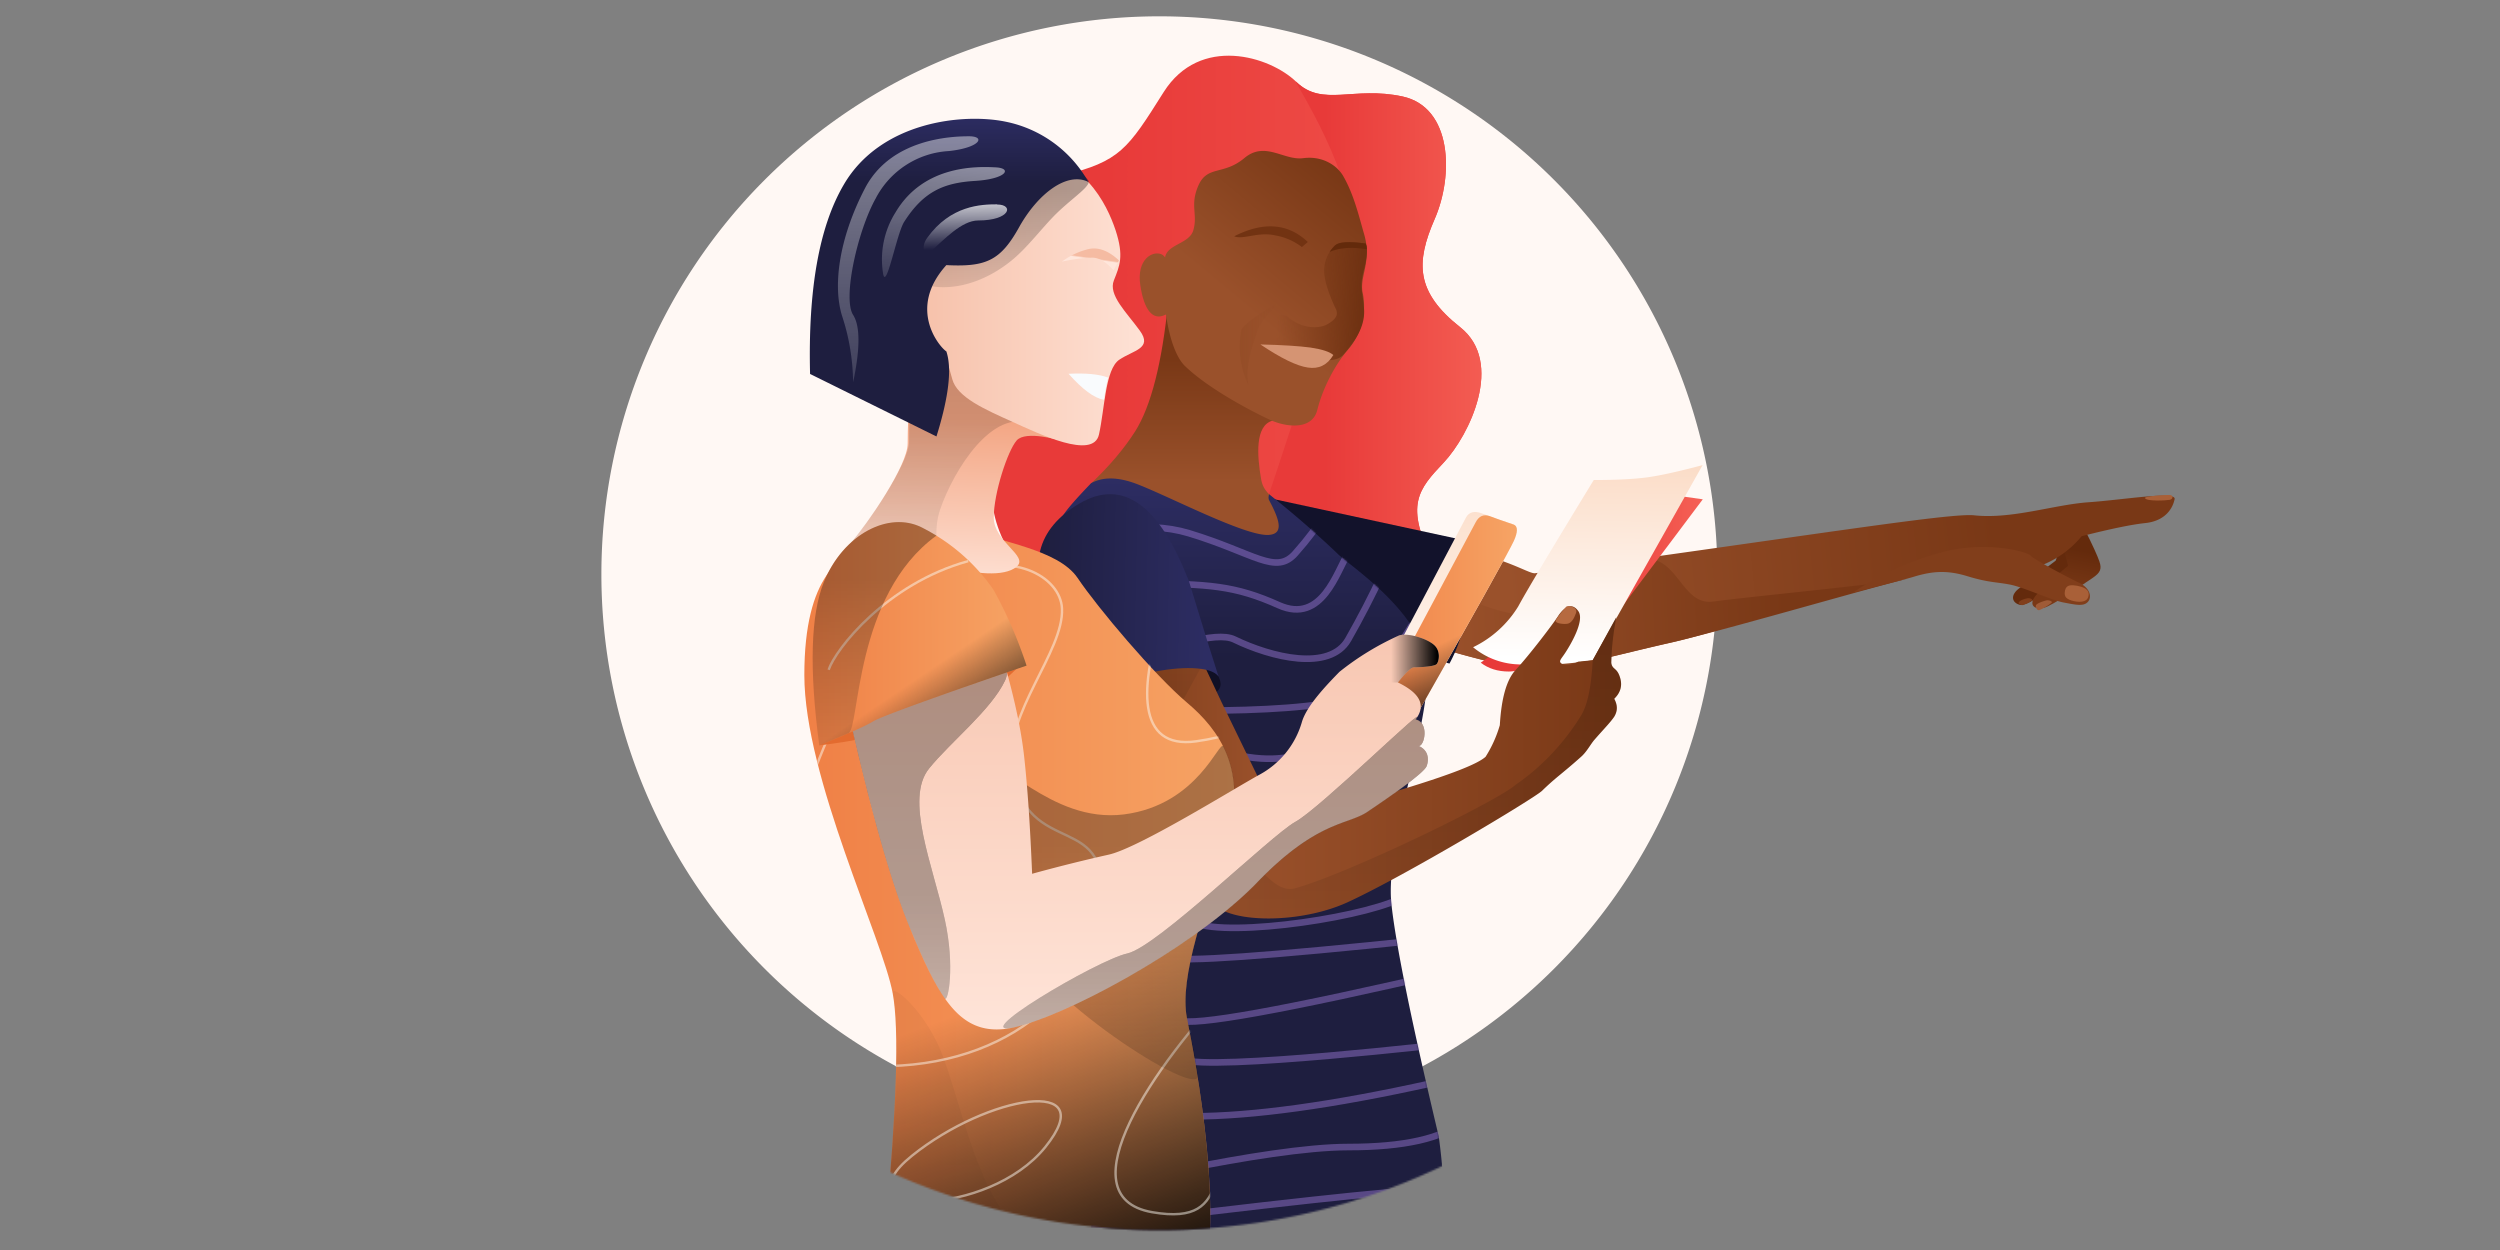 <?xml version="1.0" encoding="UTF-8"?><svg width="1440" height="720" xmlns="http://www.w3.org/2000/svg" xmlns:xlink="http://www.w3.org/1999/xlink"><rect width="100%" height="100%" fill="#808080" stroke="none"/><defs><linearGradient x1="23.7%" y1="51.6%" x2="142%" y2="51.6%" id="c"><stop stop-color="#E83A39" offset="0%"/><stop stop-color="#F66458" offset="100%"/></linearGradient><linearGradient x1="50%" y1="50%" x2="103.9%" y2="50%" id="d"><stop stop-color="#E83A39" offset="0%"/><stop stop-color="#F66458" offset="100%"/></linearGradient><linearGradient x1="55.2%" y1="71.6%" x2="55.2%" y2="23.6%" id="e"><stop stop-color="#793816" offset="0%"/><stop stop-color="#642A0C" offset="100%"/></linearGradient><linearGradient x1="82%" y1="44%" x2="21.7%" y2="50.5%" id="f"><stop stop-color="#793816" offset="0%"/><stop stop-color="#9A512B" offset="100%"/></linearGradient><linearGradient x1="82%" y1="46.3%" x2="21.7%" y2="50.3%" id="g"><stop stop-color="#793816" offset="0%"/><stop stop-color="#9A512B" offset="100%"/></linearGradient><linearGradient x1="55.2%" y1="23.6%" x2="55.2%" y2="71.6%" id="h"><stop stop-color="#793816" offset="0%"/><stop stop-color="#9A512B" offset="100%"/></linearGradient><linearGradient x1="67.5%" y1="0%" x2="34.6%" y2="54.2%" id="i"><stop stop-color="#793816" offset="0%"/><stop stop-color="#9A512B" offset="100%"/></linearGradient><linearGradient x1="50%" y1="50%" x2="103.9%" y2="50%" id="j"><stop stop-color="#E83A39" offset="0%"/><stop stop-color="#F66458" offset="100%"/></linearGradient><linearGradient x1="50%" y1="-188.3%" x2="44.5%" y2="97%" id="k"><stop stop-color="#F49A5C" offset="0%"/><stop stop-color="#FFF" offset="100%"/></linearGradient><linearGradient x1="93.1%" y1="58.1%" x2="28.3%" y2="54.1%" id="l"><stop stop-color="#703212" offset="0%"/><stop stop-color="#7B3A17" stop-opacity="0" offset="100%"/></linearGradient><linearGradient x1="-88.5%" y1="50%" x2="100%" y2="50%" id="m"><stop stop-color="#793816" offset="0%"/><stop stop-color="#7B3A17" stop-opacity="0" offset="100%"/></linearGradient><linearGradient x1="41.3%" y1="0%" x2="41.3%" y2="21.5%" id="o"><stop stop-color="#2D2D63" offset="0%"/><stop stop-color="#1E1E3F" offset="100%"/></linearGradient><linearGradient x1="100%" y1="58.7%" x2="12.2%" y2="58.7%" id="q"><stop stop-color="#793816" offset="0%"/><stop stop-color="#9A512B" offset="100%"/></linearGradient><linearGradient x1="36.1%" y1="140.4%" x2="36.1%" y2="0%" id="r"><stop stop-opacity="0" offset="0%"/><stop offset="100%"/></linearGradient><linearGradient x1="94.3%" y1="36.7%" x2="8.4%" y2="34.4%" id="s"><stop stop-color="#2D2D63" offset="0%"/><stop stop-color="#1E1E3F" offset="100%"/></linearGradient><linearGradient x1="100%" y1="58.7%" x2="12.2%" y2="58.7%" id="t"><stop stop-color="#793816" offset="0%"/><stop stop-color="#9A512B" offset="100%"/></linearGradient><linearGradient x1="36.1%" y1="140.4%" x2="36.1%" y2="0%" id="u"><stop stop-opacity="0" offset="0%"/><stop offset="100%"/></linearGradient><linearGradient x1="113.3%" y1="50%" x2="-45.2%" y2="50%" id="w"><stop stop-color="#F7A969" offset="0%"/><stop stop-color="#ED7038" offset="100%"/></linearGradient><linearGradient x1="58.1%" y1="54.6%" x2="66.1%" y2="95.9%" id="x"><stop stop-opacity="0" offset="0%"/><stop offset="100%"/></linearGradient><linearGradient x1="36.1%" y1="140.4%" x2="36.1%" y2="29.9%" id="y"><stop stop-opacity="0" offset="0%"/><stop offset="100%"/></linearGradient><linearGradient x1="36.1%" y1="140.4%" x2="36.1%" y2="29.9%" id="A"><stop stop-opacity="0" offset="0%"/><stop offset="100%"/></linearGradient><linearGradient x1="53.4%" y1="104.8%" x2="54.2%" y2="62.1%" id="B"><stop stop-color="#FFE6DB" offset="0%"/><stop stop-color="#F3A684" offset="100%"/></linearGradient><linearGradient x1="36.1%" y1="140.4%" x2="36.1%" y2="0%" id="C"><stop stop-opacity="0" offset="0%"/><stop offset="100%"/></linearGradient><linearGradient x1="108%" y1="58.4%" x2="-7.7%" y2="58.4%" id="D"><stop stop-color="#FFE6DB" offset="0%"/><stop stop-color="#F5BBA2" offset="100%"/></linearGradient><linearGradient x1="36.1%" y1="140.4%" x2="36.1%" y2="29.9%" id="E"><stop stop-opacity="0" offset="0%"/><stop offset="100%"/></linearGradient><linearGradient x1="62.7%" y1="58.1%" x2="64.9%" y2="51.8%" id="F"><stop stop-color="#FFE6DB" offset="0%"/><stop stop-color="#F5BBA2" offset="100%"/></linearGradient><linearGradient x1="50%" y1="-264.3%" x2="47.6%" y2="112.1%" id="G"><stop stop-color="#F49A5C" offset="0%"/><stop stop-color="#FFF" offset="100%"/></linearGradient><linearGradient x1="113.3%" y1="50%" x2="-45.2%" y2="50%" id="H"><stop stop-color="#F7A969" offset="0%"/><stop stop-color="#ED7038" offset="100%"/></linearGradient><linearGradient x1="63%" y1="54.6%" x2="75.8%" y2="95.9%" id="J"><stop stop-opacity="0" offset="0%"/><stop offset="100%"/></linearGradient><linearGradient x1="62.7%" y1="104.8%" x2="62.7%" y2="-26%" id="K"><stop stop-color="#FFE6DB" offset="0%"/><stop stop-color="#F5BBA2" offset="100%"/></linearGradient><linearGradient x1="54.4%" y1="65.7%" x2="96.4%" y2="65.7%" id="L"><stop stop-opacity="0" offset="0%"/><stop offset="100%"/></linearGradient><linearGradient x1="36.1%" y1="140.4%" x2="36.1%" y2="29.9%" id="M"><stop stop-opacity="0" offset="0%"/><stop offset="100%"/></linearGradient><linearGradient x1="36.1%" y1="140.4%" x2="36.1%" y2="73.4%" id="O"><stop stop-opacity="0" offset="0%"/><stop offset="100%"/></linearGradient><linearGradient x1="36.1%" y1="140.4%" x2="36.1%" y2="29.9%" id="P"><stop stop-opacity="0" offset="0%"/><stop offset="100%"/></linearGradient><linearGradient x1="36.1%" y1="140.4%" x2="36.1%" y2="73.4%" id="R"><stop stop-opacity="0" offset="0%"/><stop offset="100%"/></linearGradient><linearGradient x1="113.3%" y1="50%" x2="-45.2%" y2="50%" id="S"><stop stop-color="#F7A969" offset="0%"/><stop stop-color="#ED7038" offset="100%"/></linearGradient><linearGradient x1="76.4%" y1="54.6%" x2="102.4%" y2="95.9%" id="U"><stop stop-opacity="0" offset="0%"/><stop offset="100%"/></linearGradient><linearGradient x1="36.1%" y1="140.4%" x2="36.1%" y2="29.9%" id="V"><stop stop-opacity="0" offset="0%"/><stop offset="100%"/></linearGradient><linearGradient x1="41.3%" y1="0%" x2="41.3%" y2="21.5%" id="W"><stop stop-color="#2D2D63" offset="0%"/><stop stop-color="#1E1E3F" offset="100%"/></linearGradient><linearGradient x1="54.5%" y1="-188.5%" x2="51.8%" y2="151.6%" id="X"><stop stop-color="#FFF" offset="0%"/><stop stop-color="#FFF" stop-opacity="0" offset="100%"/></linearGradient><linearGradient x1="76.1%" y1="-139.3%" x2="50.3%" y2="131.1%" id="Y"><stop stop-color="#FFF" offset="0%"/><stop stop-color="#FFF" stop-opacity="0" offset="100%"/></linearGradient><linearGradient x1="54.9%" y1="-30.3%" x2="59.3%" y2="83.7%" id="Z"><stop stop-color="#FFF" offset="0%"/><stop stop-color="#FFF" stop-opacity="0" offset="100%"/></linearGradient><path d="M377.8 755.5c187.9 0 343.8-137.2 372.9-316.9 1.6-10.1 79.5 8.6 149.8-6.3 66.9-14.2 120.7-80 120.7-90.2 0-5-21.6-16.5-57.2-16.6-78.9-.4-210 16-211.3 5.4a377.8 377.8 0 10-375 424.6z" id="a"/><path d="M29.2 2.7c6.6-3.6 14.9-3.6 25 0 17.9 6.5 64.1 31 77.5 29.8 8.1-.7 6.6-7.7 0-20-.4-.8-.4-2 0-3.4a573.8 573.8 0 0139 33.8c6.6 7.1 52.2 35.5 52.2 69.2 0 33.6-24.1 98.9-20.8 132.4 2.3 22.4 11.3 67.2 27.3 134.4 9.7 69.8-5.7 104.9-46.3 105.4-40.5.5-92.4-12.4-155.5-38.7 8.3-73 12.4-127 12.4-162 0-52.7-15-103.1-24-131-5.2-15.9-21.2-43.2-14-103.3a68 68 0 0111-28c2.6-4 8-10.1 16.2-18.6z" id="n"/><path d="M47 406.9c6.5-70.3 8-115.6 4.2-136.2C45.7 240 .3 146.1.3 87.4.3 28.6 22.1 19 36.2 10.6c14-8.3 45.6-14.5 60.4-7.2 15 7.4 49.7 11.2 61.1 28 11.4 17 44.3 56 63 71.8 18.8 15.8 35.3 39.3 23 78.5-12.3 39.2-27.7 79.6-23 103.4 4.8 23.9 23.5 119 6.2 165.3-11.6 30.7-71.6 16.2-180-43.5z" id="v"/><path d="M345.3 311l41.6-78c2-3.9 4.8-5 8.5-3.6 2.4 1 7 2.5 13.6 4.8 2.3 1 2.3 4.2 0 9.3-2.3 5.2-22.8 42-61.7 110.3l-20.7-26.4 18.7-16.3z" id="I"/><path d="M122.6 523.4c32.3-8 103.9-47.3 138.4-83s52.1-33.1 63.5-40.7c11.3-7.6 32.8-22.3 34.3-26.5 1.5-4.3.7-9.2-4.6-11.5 3.4 0 6.1-13.5-1.8-15.3 9.2-12-55.2 51.4-69.3 59-14.1 7.8-79.5 72-96.8 75.8-17.2 3.7-96 50.3-63.7 42.2z" id="N"/><path d="M20.7 319.7c14.8 68.2 28 116.5 39.7 145 7.3 17.6 13.6 32 20.8 42.4 1.9 2.6 6-18.4 0-45.5-6.8-30.9-23.3-69.5-9-87 12-14.9 35.8-33.8 43.7-50.6 2.5-5.4 1.2-12.8-4-22.1l-17-27.4-34.5-4.6-28.7 15.5-11 34.3z" id="Q"/><path d="M9 361.3c15.4-6.2 26-10.8 31.3-14 4.7-2.7 34-13.4 88-31.9a251 251 0 00-19-43.6 109.7 109.7 0 00-41.5-36c-19-9.5-45.1 4-56.3 31.6C4 286 3 317.1 8.9 361.3z" id="T"/></defs><g transform="translate(290 -47)" fill="none" fill-rule="evenodd"><mask id="b" fill="#fff"><use xlink:href="#a"/></mask><path d="M377.8 699.2a321.4 321.4 0 100-642.8 321.4 321.4 0 000 642.8z" fill="#FFF8F4" mask="url(#b)"/><g mask="url(#b)"><path d="M228.4 336.9s43.9-11.2 26.6-44.6c-17.3-33.5-9-42.4 5.7-58 14.6-15.6 35-57.5 9.4-77.8-25.7-20.3-25.7-37.2-14.7-62.4 11-25.2 10-64.2-18.4-70.5-28.4-6.2-46.2 6.3-61.4-8.5C160.4.4 120.2-12 99.3 21c-20.8 33-25.1 39.9-58.1 48-33 8-26.6 26-9.7 58.4 16.8 32.3 1.2 51.1-15.9 81-17 30-21.1 49.7-4.8 78.3C27 315 8.8 342 23 371s57.5 72 92 61c59.2-19 113.4-95.2 113.4-95.2z" fill="url(#c)" transform="translate(281 79)"/><path d="M228.4 336.9s43.9-11.2 26.6-44.6c-17.3-33.5-9-42.4 5.7-58 14.6-15.6 35-57.5 9.4-77.8-25.7-20.3-25.7-37.2-14.7-62.4 11-25.2 10-64.2-18.4-70.5-28.4-6.2-46.2 6.3-61.4-8.5-3.3-3.2 37.7 58.1 30 89.3C178.3 215.3 88 440.7 115 432c59.2-19 113.4-95.1 113.4-95.1z" fill="url(#d)" transform="translate(281 79)"/><path d="M890.3 386.3l-.2.2c-8.6 6.7-14.3 9.6-17 8.8-4.3-1.3-5.4-5.6.3-9.7 3.8-2.7 10.7-8 20.7-15.7l3.5-10.4 8.2 13.3-15.5 13.5z" fill="#642A0C"/><path d="M438.6 30.3c6.2 8 10 13.4 11.6 16.2 2.3 4 1.9 6.2-2.2 10.3-4.1 4-19.4 19.9-24 22-4.6 2.3-9.5.5-6-6 2.4-4.5 7.4-11.3 15-20.4l-6-12.5 11.6-9.6z" fill="url(#e)" transform="rotate(11 -997 2644)"/><path d="M32.5 109.3c34 .1 56.4.5 67.2 1.2 20.3 1.4 30 5.7 32.8 4.7 147.1-50 228.2-80 242-81 21.7-1.9 43.7-14.7 62.9-19.9C456.6 9.2 485.9-1.9 485.9 3c0 5-2.5 13.3-14 16.8-7.8 2.4-19.2 7.2-34.5 14.4a56.3 56.3 0 01-20 21.2c-4.1 2.4-28.9-.9-51.4 3.5-18.6 3.6-27.4 21-74.3 42.5-23 10.6-49.3 27-76.3 38.8-28 12.3-64.6 30.6-75.4 30.6-26.5 0-53.8-2.1-82-6.4l-58-22 32.5-33z" fill="url(#f)" transform="rotate(11 -997 2644)"/><path d="M31.3 116.2c35.7 14.1 63.7 22.1 84 24a159 159 0 0056.4-6.2c3-.9 17.1-37.7 20.1-38.7 19.5-6 27 22.2 44.3 16.4 20.7-7 93.4-28.4 107.5-34.3-23 10.6-101.2 51-128.2 62.7-28 12.3-64.6 30.6-75.4 30.6-26.5 0-53.8-2.1-82-6.4l-58-22L11.1 127l20.2-10.7z" fill="url(#g)" transform="rotate(11 -997 2644)"/><path d="M811.7 379.4c10.4-3.2 19-4.3 31.2-.6 12.3 3.8 17 3.4 24.7 4.9 7.7 1.4 24 9 30.8 10.3 7 1.3 11.7 2.5 14.2-.3 2.5-2.7 1.3-8-5-11-6-2.8-27-14-27.9-15.6-.8-1.6-20.2-8-45.3-3.4a169 169 0 00-57.2 24.7c20.8-5.3 32.3-8.3 34.5-9z" fill="#813E1B"/><path d="M877.8 391.6c-.8.2-3.4.7-4.7 2-.8.7-.3 1.4 1.6 2a15 15 0 005.7-2.7c.8-.9-1.7-1.5-2.6-1.3z" fill="#813E1B" fill-rule="nonzero"/><path d="M882.9 395.4c.6-1 4.8-2.4 6-2.6 1.3-.2 3.6.6 2.8 1.4a35 35 0 01-6.9 4.2c-1.6.5-2.6-2-2-3z" fill="#9F5B37" fill-rule="nonzero"/><path d="M899.5 386.9c-.7 3.2 0 4.8 3.7 6 3.7 1.1 9 1.5 9.8-2.6.8-4.1-3.6-5.3-6.6-5.9-3-.5-6.1-.8-6.9 2.5zM945.5 333.8c.3-1.1 12.4-1.8 14.4-1.7 2 .2 1.9 2.4-.1 2.8-2 .4-13.5 1-14.3-1z" fill="#A96038" fill-rule="nonzero"/><path d="M444.2 334.6l114.3 24.7a444.1 444.1 0 01-5 45.6 82.4 82.4 0 01-8.6 24.3l-42.3-11-58.4-83.6z" fill="#12122B" fill-rule="nonzero"/><path d="M101.9 141.5c-3.5 35.5-9.9 60.4-19 74.9-6.4 10-14.8 20-25.4 30-3.1 3-.1 8.7 9 17.2l85.3 23c15.6-.7 23.4-4.5 23.4-11.2 0-7-6.8-15.4-12.5-20.2-5.8-4.9-6.7-7.8-7.4-11.8-2.2-13-3.5-30.3 6.7-33.1 6.8-1.9 10.6-3.8 11.3-5.6 1.2-12.8-5.9-26.2-21.5-40.2-15.6-14-28-22-37.4-24.2l-12.5 1.2z" fill="url(#h)" transform="translate(281 79)"/><path d="M111.5 178.8c14.3 13.8 40.6 27.2 49.4 31.2 8.9 4 24 6 26.9-6 3-12.1 10-25.7 17.5-34.4a38.4 38.4 0 008.8-32c-2.6-10 5.3-18.2.7-34.5-3-10.3-5.9-22.9-12-33.5-3.3-6-11.8-12-23.1-10.5s-22-10.1-34 0c-12 10-21.2 4-26.4 15.7-5.1 11.6-.2 16.6-3 26-2.5 7.9-15.5 7.8-16.3 16-2.6 27.2 2.9 53.6 11.5 62z" fill="url(#i)" transform="translate(281 79)"/><path d="M287.6 345.6l-5.7 4.1c4.4 3.4 9.8 5.1 16.2 5.1 6.4 0 22.3-4.6 47.7-14l64-85.2-25.5-3.6-96.7 93.6z" fill="url(#j)" transform="translate(281 79)"/><path d="M277.5 340.8a62.1 62.1 0 0026-23.5c4.8-8.9 19.3-33.2 43.5-72.8 13.7 0 24-.6 31.2-1.6 7.1-1 17.7-3.3 31.5-7l-63.3 112.4a199.6 199.6 0 01-44.5 2.3 43 43 0 01-24.4-9.8z" fill="url(#k)" transform="translate(281 79)"/><path d="M215.7 108.3c-9.7-1.4-15.6-1-17.8 1.1a20.2 20.2 0 00-6.1 16.2c.6 7.3 4.8 16.4 6 19 1.3 2.7 3.3 5.9-4.3 10.2-3.6 2-9 2.1-13.5.8-5-1.5-8.9-4.6-9.5-5.3-1.2-1.2-12.8-2.7-19.4 5.3-6.5 8-2.2 11.4 14.3 14.9 16.5 3.4 31.7 8.4 37.5 1.7 5.7-6.6 12.5-15.4 11.8-26.1-.8-10.7-2.8-12.6 0-23 1.8-7 2.1-12 1-14.8z" fill="url(#l)" transform="translate(281 79)"/><path d="M496.7 187.3c-9.7-1.4-15.6-1-17.8 1.1-1 1-2.1 2.2-3 3.7 8.4-3.7 18.4-2 21.4-1.5 0-.9-.2-2-.6-3.3z" fill="#632A0B" fill-rule="nonzero"/><path d="M459.9 189.3l3.4-2.9c-11.3-10.8-25.5-11.9-42.4-3.3 5 2.2 13.8-2.8 23.7-.5a35.3 35.3 0 0115.3 6.7z" fill="#723312" fill-rule="nonzero"/><path d="M379.1 193.5c-5.2-2.3-14.5 2.8-12.3 17.7 2.2 14.8 7.3 20 13.5 17.5 4.2-1.6 7-3.7 8.6-6.2-3-17.8-6.3-27.5-9.8-29z" fill="#9A512B"/><path d="M165.6 142.9c-4.5 1-20.4 11.5-21.6 15.2a51.4 51.4 0 004.2 32c-2.3-10.2 2.4-23.5 3.8-27.6 1.4-4 1.7-8.9 13.6-19.6z" fill="url(#m)" opacity=".3" transform="translate(281 79)"/><path d="M436 245.4c12.6.3 22.2.9 28.9 1.8 6.6 1 11 2.4 13.1 4.3-3.5 5.8-8.4 8.2-14.7 7.2-6.3-.9-15.4-5.3-27.3-13.3z" fill="#D59473" fill-rule="nonzero"/><g transform="translate(309.3 322.6)"><mask id="p" fill="#fff"><use xlink:href="#n"/></mask><use fill="url(#o)" fill-rule="nonzero" xlink:href="#n"/><g mask="url(#p)" opacity=".5" stroke="#9272CC" stroke-width="3.8"><path d="M57.2 60.6c39.4 0 55 1.1 80.1 12.4 25.1 11.2 33.4-19.8 40-30"/><path d="M-3.5 131.1s94-48.6 115.1-38.4c21.2 10.3 55 18.8 65.7 0 7.1-12.5 13.6-25 19.3-37.3"/><path d="M.1 163.6c38.2-20 69-29.9 92.3-29.9 35 0 68.6-1.9 85-7.1 16.3-5.3 38.2-45 42.6-52.6M17.3 186s32.6-45.8 84.7-29.7c52 16.1 57.7-11.6 86-2.5 28.2 9.1 45.8-27.2 55.7-27.2M14.6 211c47-16 84.1-23.3 111.4-22.3 27.3 1 62.7-6.3 106.2-22M23.2 230.1l202.4-25.6M14.6 265.8c39.4-16 63-20 70.8-12 11.7 12 96 .4 121.4-11.6M28 283.7c24-7.7 39.7-10.2 46.7-7.7 7.1 2.6 55.6-.8 145.3-10.2M28 312.1c26.2-3.6 43.4-3.6 51.7 0 8.3 3.6 60.8-5.9 157.6-28.4M23.2 348.3c28.2-13.6 47.7-18 58.5-13.6 16.3 6.8 155.6-9.4 155.6-9.4M28 376.9c4.9-6.3 24.7-9.5 59.5-9.5 34.7 0 80.8-6.4 138.1-19.1M28 410s101-24.9 149.3-24.9c32.2 0 54.3-5 66.4-15M14.6 432.4C135.7 417.4 204.2 410 220 410c15.8 0 28.3 3.7 37.4 11.2M-7.1 47.2c36.3-18 67.1-23.3 92.5-15.7C123.4 43 135.6 56 146.9 43c7.6-8.6 12.7-15.5 15.5-20.7"/></g></g><g><path d="M340.8 456.4c2.5 4.9 6.4 7.3 11.5 7.3 3.6 0 14.8.2 26.2-3a131 131 0 0029.1-12.7c5.7-3.6 6.6-6.4 4.3-11.2-1.5-3.2-11.5-7.3-30-12.2l-35 2.6-6 19.5v9.7z" fill="#101025" fill-rule="nonzero"/><path d="M36.8 135.4c0 5.8 11.5 29.5 23.4 53.9 8 16.2 15.4 31.7 22.3 46.6 43.9 0 63-9 57.4-27.2-8.5-27.2-36-90.6-59.8-108.4-16.9-12.6-43.3 34.5-43.3 35.1z" fill="url(#q)" transform="rotate(-180 242.8 332.5)"/><path d="M67.7 175.5c0 3.9-7.6 19.2-22.8 46.2 43.9 0 63-9 57.4-27.2-8.5-27.2-30.3-77.3-54.1-95-6.5-4.9-14.4 4.3-10.3 18.3 6.6 22.7 29.8 57.3 29.8 57.7z" fill="url(#r)" opacity=".2" style="mix-blend-mode:soft-light" transform="rotate(-180 224 325.4)"/><path d="M7.6 70.8c11.7 25.7 20 44 25.2 54.5-3.5-19.6 63-31.8 71.1-19.6-3.5-10.7-9.2-29-17-54.7C69.7 6.5 48.7-8.5 23.8 6-1 20.6-6.4 42.2 7.6 70.8z" fill="url(#s)" fill-rule="nonzero" transform="translate(308 331)"/><path d="M86.6 222c25.5-18 49-30.2 70.4-36.2 32.1-9.1 91-25 100.7-33.9a71 71 0 008.2-18.2c.9-15.6 3.9-26.1 9-31.7 7.8-8.4 22-27 24.8-31.5 3-4.4 7.5-8 11.4-2.5 4 5.5-5 20.2-7.5 24-2.6 4-4.4 5.1-1.5 6.6 1.9 1 5 .5 9-1.5l8.3-.8L333 71.5a154.6 154.6 0 00-2.9 26.3c.6 4.2 3.4 2.4 5.2 9 1.2 4.4 0 8.3-3.5 11.7 2 3.7 2 7 0 10.3-2.2 3.3-6.2 7.3-11.5 13.4-2.3 2.7-4.3 6.8-7.6 9.7-10.7 9.6-14.5 11.8-22.5 19.6-4.6 4.4-79.1 49.1-112 64.2-24.7 11.3-59.7 12-73.3 3.9A47.3 47.3 0 0186.6 222z" fill="url(#t)" transform="translate(308 331)"/><path d="M86.6 222c7.7-5.3 13.4-9 17.1-11.4 19-11.9 28 21.6 44.5 17 32.1-9.1 117-50.6 126.7-59.5 1.2-1 21.8-13.7 38-40.3 3.5-5.8 5.7-16.3 6.5-31.5L333 71.5a154.6 154.6 0 00-2.9 26.3c.6 4.2 3.4 2.4 5.2 9 1.2 4.4 0 8.3-3.5 11.7 2 3.7 2 7 0 10.3-2.2 3.3-6.2 7.3-11.5 13.4-2.3 2.7-4.3 6.8-7.6 9.7-10.7 9.6-14.5 11.8-22.5 19.6-4.6 4.4-79.1 49.1-112 64.2-24.7 11.3-59.7 12-73.3 3.9A47.3 47.3 0 0186.6 222z" fill="url(#u)" opacity=".2" style="mix-blend-mode:soft-light" transform="translate(308 331)"/><path d="M606.2 404.1c1-2 4.7-6.2 5.8-7.5 1.2-1.4 7 .1 5.8 3.5-1.2 3.4-2.8 5.9-5.1 6.2-2.3.3-7.6-.2-6.5-2.2z" fill="#B66A40" fill-rule="nonzero"/></g></g><g mask="url(#b)"><g transform="translate(173 348.5)"><mask id="z" fill="#fff"><use xlink:href="#v"/></mask><use fill="url(#w)" xlink:href="#v"/><use fill="url(#x)" style="mix-blend-mode:soft-light" xlink:href="#v"/><path d="M47 406.9c6.5-70.3 8-115.6 4.2-136.2-1.1-6.4 19.9 10.7 29.6 38 11.5 32.4 20.1 77.9 43.3 98.2 51.3 44.9 120.3 19.3 110.9 44.4-11.6 30.8-74.3 16-188-44.4z" fill="url(#y)" opacity=".2" style="mix-blend-mode:soft-light" mask="url(#z)"/><g opacity=".5" mask="url(#z)" stroke="#FBF8F0" stroke-width="1.4"><path d="M263.2-46.6C232.4-21.8 157 135.2 226 125.5c69-9.7 103.1-65.6 101-81.4-2.3-15.9-33.1-115.5-63.8-90.7zM62.3 364.2c43.8-35.2 109.8-46 76.8-5s-120.7 40.3-76.8 5zM246.1 266c-43.3 44.9-96.8 121.6-45.6 130.7 51.3 9 26.2-35.2 61.3-54.6 35.2-19.4 107.3 27.8 112.5-23.7 5.1-51.6-85-97.1-128.2-52.3zM20.8 311.1c79 9.8 139.6-29.2 149.4-88.7 9.8-59.5-42.4-26.7-50.2-81.8-4.4-31.4 29.8-66.8 28.7-91.5-.7-18.5-29.7-35-63.7-17.6C5.7 72-58.2 301.4 20.8 311zM289.6 170.3c55.8-.2-26.3 77.2-43.5 46.7s-12.4-46.6 43.5-46.7z"/></g></g><path d="M124.2 472c-2-11.2-41.4-78.5-22.4-97.5 10.6-10.5 39.5 32 82.6 26.6 43-5.5 55-43.6 57.3-39.1 6.8 13.6 9.1 30.8 2 53.2-12.2 39.2-27.6 79.5-22.9 103.4 1.2 6.2 4.3 18.7 6.2 32.7 2 15.5-97.3-48.6-102.8-79.4z" fill="url(#A)" opacity=".3" style="mix-blend-mode:soft-light" transform="translate(173 115)"/><path d="M182 476.3s41-4.3 70.4-16.4c19.6-8 35.4-18.8 47.4-32.2l-94.4 10.1-23.5 38.5z" fill="#E36B2F" fill-rule="nonzero"/><path d="M121.6 168.5s-19.7-6-25 0c-5.2 6-13.2 30.3-13.2 44.4 0 14.1 20.4 22.1 13.2 28.3-7.2 6.2-25.6 4-37.7 0-28.8-9.6-63-7.7-58.3-13 10.4-12 33.2-45.4 33.2-57.8 0-16 2.1-56.2 6.5-120.7C44 30.8 52.4 19.4 65.7 15.3c13.3-4.1 24.8-6 34.6-5.4l21.3 158.6z" fill="url(#B)" transform="translate(199 132.2)"/><path d="M50 231.1c-17.8-9.3-51.9-.5-48.4-4.4 10.3-11.8 33-45.3 33-57.5 0-8 .6-21.8 1.7-41.7.5-9.6 17.3-20.8 32.2-4.2 11.4 12.6 32 32.5 36.4 35.7-22-9.2-44.4 26-52.4 49.3-4.3 12.8-.4 24-2.6 22.8z" fill="url(#C)" opacity=".2" style="mix-blend-mode:soft-light" transform="translate(199 132.2)"/><path d="M100.4 4.4c34-1.7 48.3 28.2 53.2 43.1 4.9 15 2.3 20.4-1 28.8-3.4 8.4 7.3 18.4 14.9 28.9 7.6 10.4-3.7 11.3-11.8 16.8-8.1 5.5-8.4 28.4-11.7 43.1-3.3 14.7-34.5-.4-50-7.4s-31.7-14-34.5-24.5c-1-3.3-2.4-8.6-4-15-4.9-.3-12.1-11.3-16.1-18-4.1-6.7-11.2-25.8 0-35 3.1-2.6 6.2-3.3 9.2-2C50 36.1 67.7 6 100.4 4.3z" fill="url(#D)" transform="translate(199 132.2)"/><path d="M20.7 77.8c15-16.7 10.7 1.9 32.4 2.4 12.5.4 27-4.5 40-14.9 9.6-7.6 18.2-19.5 26.6-27.7 9.8-9.5 20.7-16.2 18-19.2A50.4 50.4 0 0095.7.6c-37.4 2-75 46.2-75 77.2z" fill="url(#E)" opacity=".3" style="mix-blend-mode:soft-light" transform="translate(199 132.2)"/><path d="M345.9 277.3c.6-4.5 1.4-9 2.4-12.8-5.3-2-13-2.7-22.8-2.2 8 9 14.7 14 20.4 15z" fill="#F9FBFD" fill-rule="nonzero"/><path d="M152.4 70.5l3.1-5.7c-6.4-6-12.7-8.1-18.8-6.2a41.4 41.4 0 00-14 6.9 97.6 97.6 0 0117.3-2.3c4 0 8.2 2.5 12.4 7.3z" fill="url(#F)" transform="translate(199 132.2)"/><path d="M340.6 307.4l40.9-77.5c1.8-3 4.8-3.8 9-2.2 4 1.5 10.2 3.7 18.5 6.5 2.3 1 2.3 4.2 0 9.3-2.3 5.2-22.8 42-61.7 110.3l-20.7-26.4 14-20z" fill="url(#G)" transform="translate(173 115)"/><g transform="translate(173 115)"><use fill="url(#H)" xlink:href="#I"/><use fill="url(#J)" style="mix-blend-mode:soft-light" xlink:href="#I"/></g><path d="M20.7 319.7c14.8 68.2 28 116.5 39.7 145 17.6 42.8 30 66.8 62.2 58.7 32.3-8 103.9-47.3 138.4-83s52.1-33.1 63.5-40.7c11.3-7.6 32.8-22.3 34.3-26.5 1.5-4.3.7-9.2-4.6-11.5 3.4 0 6.1-13.5-1.8-15.3 6.1-8 2.8-15-10.2-21.3 4.6-5.8 7.7-8.7 9.2-8.7 2.2 0 12-.3 13.2-2 1.3-1.6 2.4-7.5-1.7-11-4.1-3.6-14.9-7-20-5.4a159 159 0 00-34.4 21c-6.8 7-19.1 19.6-21.7 29.2a50.3 50.3 0 01-24.3 30c-14 7.6-69.8 42.4-87 46.1a943.4 943.4 0 00-44 11c-1.1-27-2.6-49.6-4.6-67.6-2-18-7-40-15-65.8l-17-27.4-34.5-4.6-28.7 15.5-11 34.3z" fill="url(#K)" transform="translate(173 115)"/><path d="M342.2 325.1c4.6-5.8 7.7-8.7 9.2-8.7 2.2 0 12-.3 13.2-2 1.3-1.6 2.4-7.5-1.7-11-4.1-3.6-14.9-7-20-5.4a159 159 0 00-34.4 21c-4.5 4.6 6.7 6.6 33.7 6.1z" fill="url(#L)" style="mix-blend-mode:soft-light" transform="translate(173 115)"/><g opacity=".3" style="mix-blend-mode:soft-light" transform="translate(173 115)"><use fill="url(#M)" xlink:href="#N"/><use fill="url(#O)" xlink:href="#N"/></g><g opacity=".3" style="mix-blend-mode:soft-light" transform="translate(173 115)"><use fill="url(#P)" xlink:href="#Q"/><use fill="url(#R)" xlink:href="#Q"/></g><g transform="translate(173 115)"><use fill="url(#S)" xlink:href="#T"/><use fill="url(#U)" style="mix-blend-mode:soft-light" xlink:href="#T"/></g><path d="M267.7 370.2c-47.3 13.1-76.6 51-80.4 62.6" stroke="#FBF8F0" stroke-width="1.4" opacity=".5"/><path d="M9 361.3l16.7-7c6.6-2.8 3.2-79.4 50.7-113.8-3.5-2.1-6.5-3.8-8.6-4.8-19-9.4-45.1 4-56.3 31.7C4 286 3 317.1 8.9 361.3z" fill="url(#V)" opacity=".3" style="mix-blend-mode:soft-light" transform="translate(173 115)"/><path d="M82 84.7c23.2 1.2 31.4-2.7 42.1-22 10.7-19.1 27.5-32 39.8-25.9a70.7 70.7 0 00-47.6-34.7C91.7-3 44.2 2 23 38.4 8.8 62.6 2.4 98.9 3.6 147.4l72.8 36c7.1-22.8 9-39.1 5.7-49-3.4-2-23-24.2 0-49.7z" fill="url(#W)" fill-rule="nonzero" transform="translate(173 115)"/><path d="M95.2 10.5c-10 0-45 1.2-60 30-15 28.9-18.7 56.4-13 74 3.9 11.9 6 24.4 6.2 37.7 4.1-19.4 4.1-32.4 0-38.8-6.2-9.7 2.7-48.7 13-67.1A50.7 50.7 0 0183.7 19c18-2 21.2-8.5 11.4-8.5z" fill="url(#X)" style="mix-blend-mode:soft-light" transform="translate(173 115)"/><path d="M110.5 28.4c-9.9-.5-41.2-1.8-57.6 25.8a50.9 50.9 0 00-7.3 35c1.7 11.4 7.8-22.5 12.2-29.4C69 42.2 80.7 37.3 98.7 36.2c18-1.1 21.6-7.3 11.8-7.8z" fill="url(#Y)" style="mix-blend-mode:soft-light" transform="translate(173 115)"/><path d="M111.3 49.7c-9 0-26.8.5-40.3 19.4-3.7 5.1-1.8 11.3 2.8 7.1C80.7 70.1 91 59 100.4 59c18.6 0 20.8-9.2 10.9-9.2z" fill="url(#Z)" style="mix-blend-mode:soft-light" transform="translate(173 115)"/></g></g></svg>